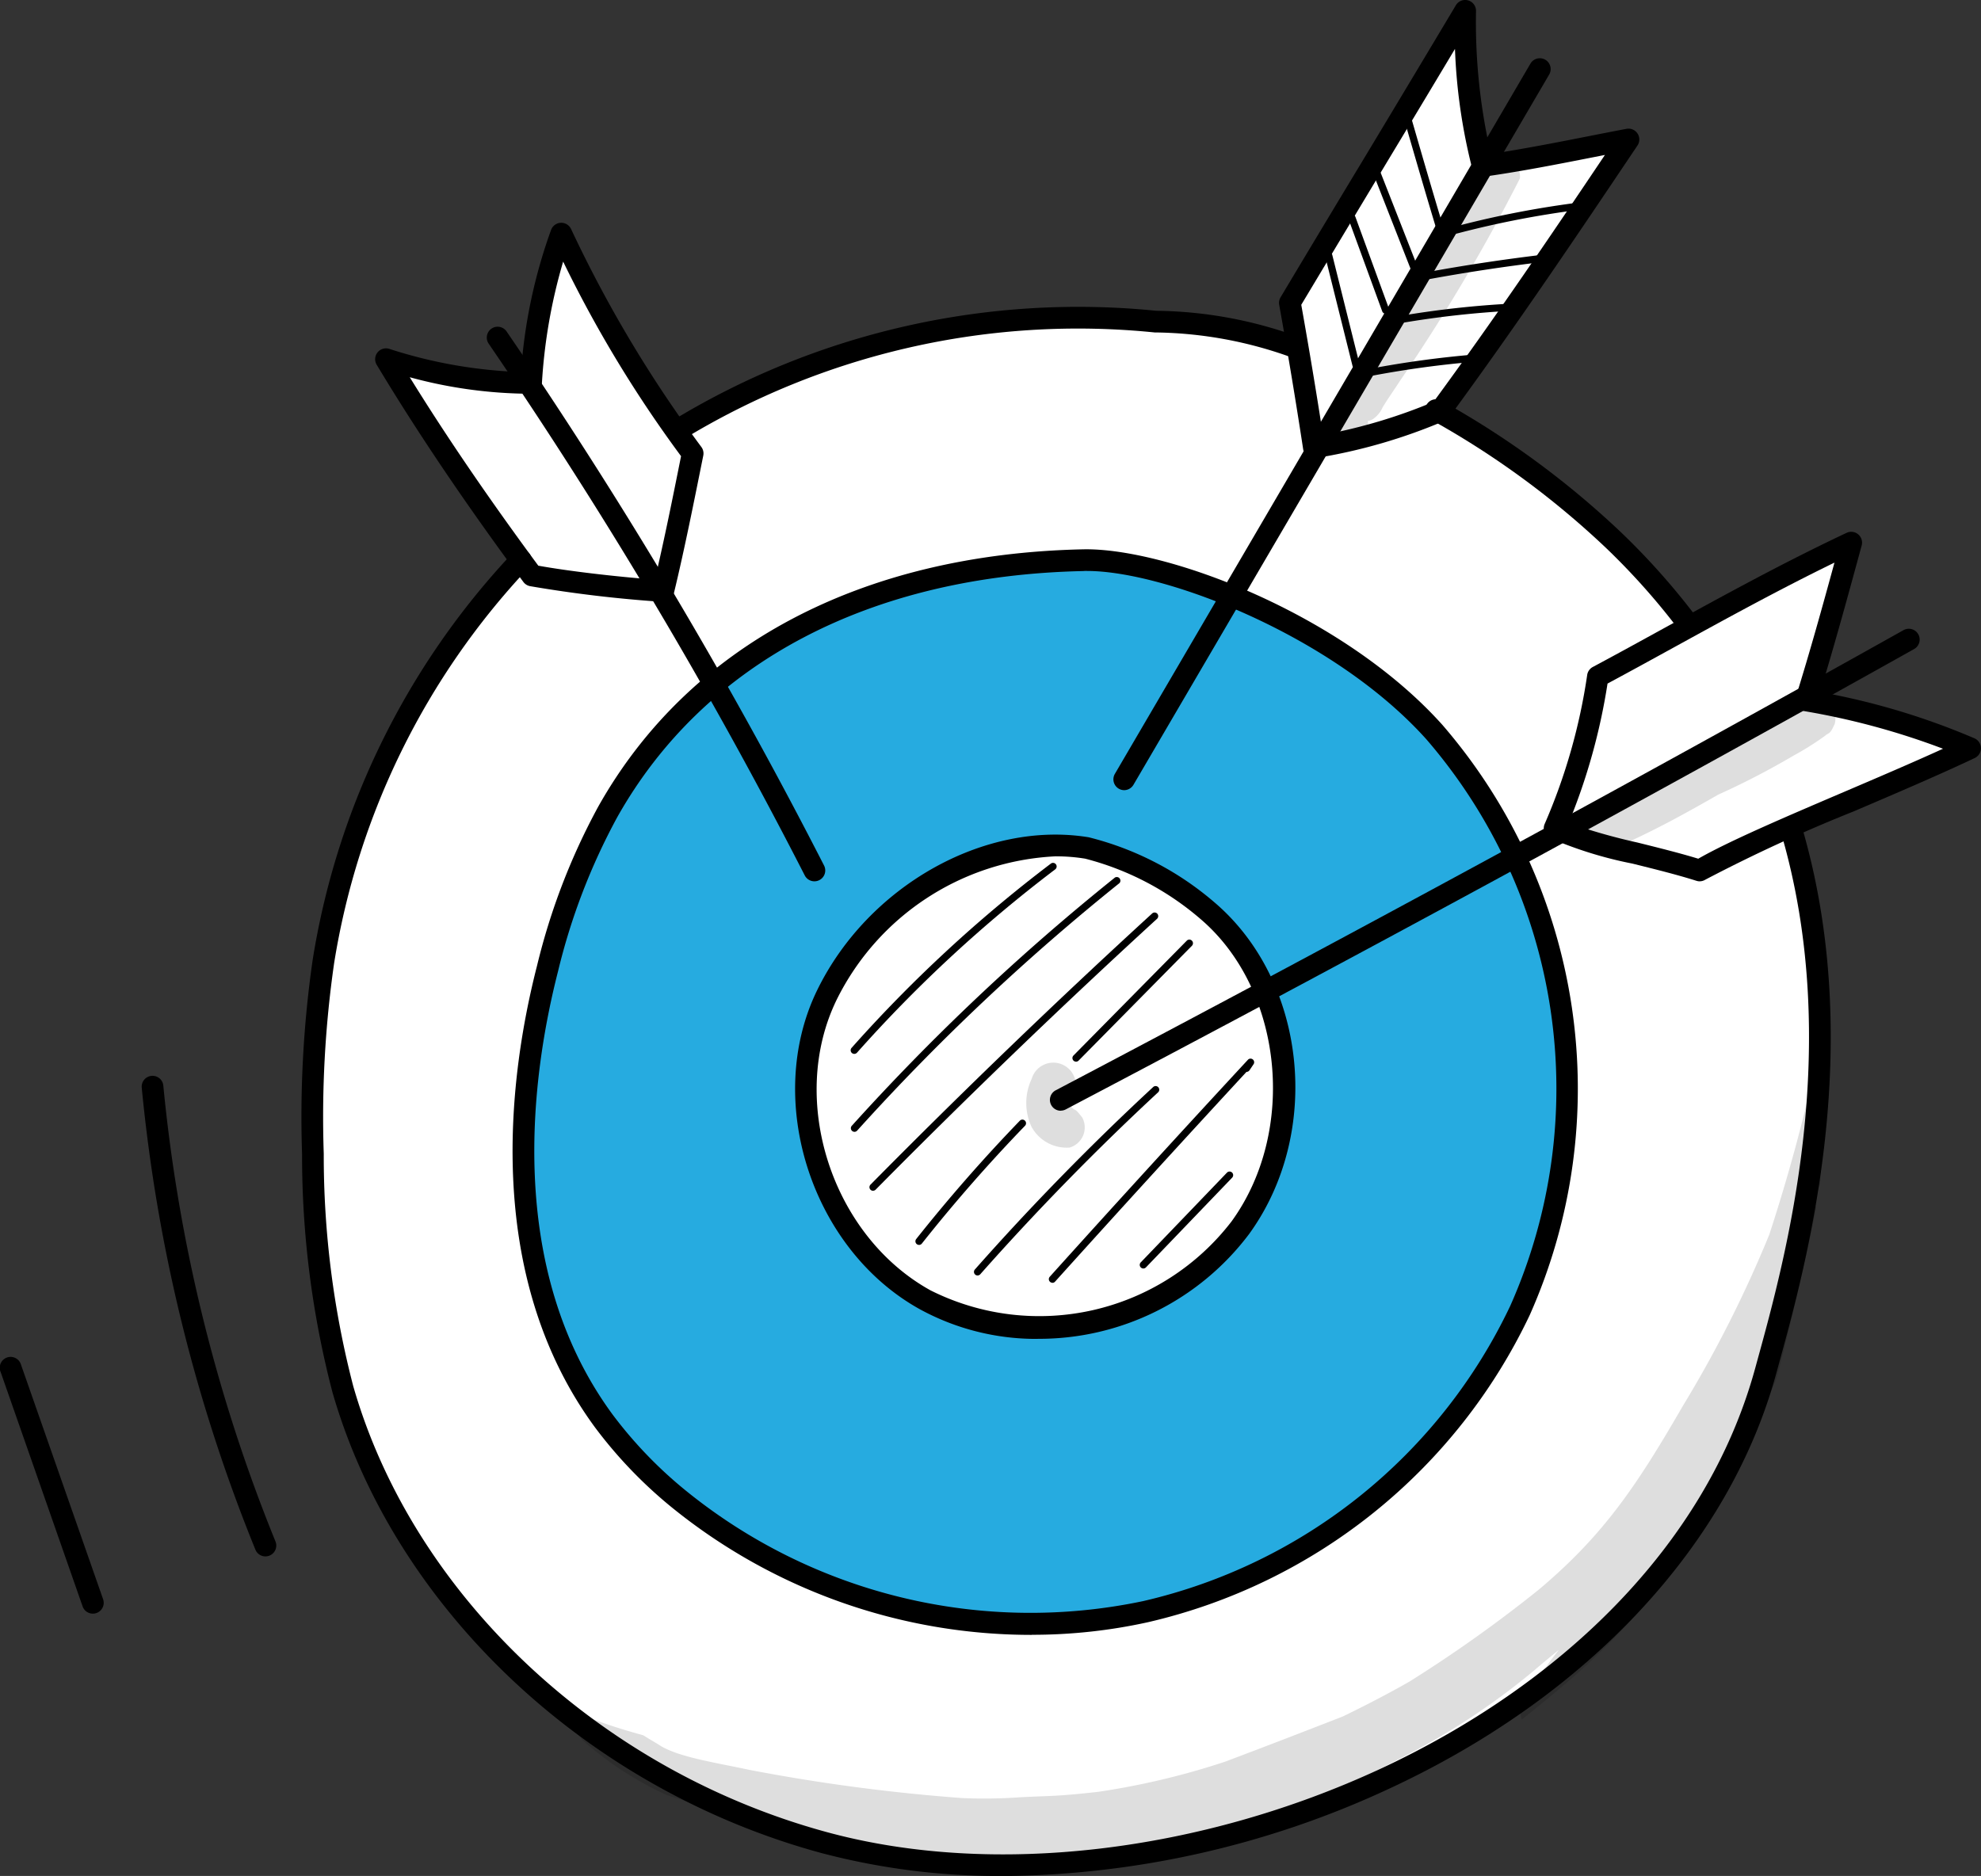 <svg id="Group_153" data-name="Group 153" xmlns="http://www.w3.org/2000/svg" xmlns:xlink="http://www.w3.org/1999/xlink" width="106.695" height="101.06" viewBox="0 0 106.695 101.06">
  <rect x="0" y="0" width="106.695" height="101.06" fill="#333333" stroke="none"/>
  <defs>
    <clipPath id="clip-path">
      <rect id="Rectangle_80" data-name="Rectangle 80" width="106.695" height="101.06" fill="none"/>
    </clipPath>
    <clipPath id="clip-path-3">
      <rect id="Rectangle_73" data-name="Rectangle 73" width="67.018" height="44.446" fill="none"/>
    </clipPath>
    <clipPath id="clip-path-4">
      <rect id="Rectangle_74" data-name="Rectangle 74" width="13.859" height="7.859" fill="none"/>
    </clipPath>
    <clipPath id="clip-path-5">
      <rect id="Rectangle_75" data-name="Rectangle 75" width="3.154" height="4.603" fill="none"/>
    </clipPath>
    <clipPath id="clip-path-6">
      <rect id="Rectangle_76" data-name="Rectangle 76" width="4.398" height="4.453" fill="none"/>
    </clipPath>
    <clipPath id="clip-path-7">
      <rect id="Rectangle_77" data-name="Rectangle 77" width="4.382" height="5.231" fill="none"/>
    </clipPath>
    <clipPath id="clip-path-8">
      <rect id="Rectangle_78" data-name="Rectangle 78" width="10.282" height="15.419" fill="none"/>
    </clipPath>
  </defs>
  <g id="Group_152" data-name="Group 152" clip-path="url(#clip-path)">
    <g id="Group_151" data-name="Group 151">
      <g id="Group_150" data-name="Group 150" clip-path="url(#clip-path)">
        <path id="Path_2048" data-name="Path 2048" d="M32.954,30.413A48.685,48.685,0,0,0,21.438,59.119a43.933,43.933,0,0,0,9.59,29.671q4.082,3.034,8.273,5.917a40.413,40.413,0,0,0,6.3,3.753,30.018,30.018,0,0,0,10.5,2.318A48.708,48.708,0,0,0,91.3,88.327,46.322,46.322,0,0,0,101.28,45a68.483,68.483,0,0,1,9.619-4.23,4.851,4.851,0,0,0-2.147-1.069c-2.122-.642-4.252-1.261-6.493-1.811l2.4-7.588c-.317-.292-.823-.151-1.223.009-2.61,1.043-5.162,2.228-7.649,3.471A56.693,56.693,0,0,0,82.4,22.558L92.32,8.1,85.734,9.411a.784.784,0,0,1-.541-.022.776.776,0,0,1-.3-.488A27.9,27.9,0,0,1,83.756,1.16a15.55,15.55,0,0,0-2.045,2.9L74.972,15.375a4.487,4.487,0,0,0-.409.8,4.737,4.737,0,0,0,.242,2.807,40.623,40.623,0,0,0-33.141,4.66q-3.316-5.137-6.394-10.423a1.411,1.411,0,0,0-.429.779,40.544,40.544,0,0,0-1.485,7.125,49.443,49.443,0,0,0-7.464-1.538,16.108,16.108,0,0,0,1.693,2.923c1.826,2.7,3.652,5.392,5.367,7.9" transform="translate(-4.991 -0.271)" fill="#fff"/>
        <path id="Path_2049" data-name="Path 2049" d="M94.762,23.993a.194.194,0,0,1-.189-.147l-1.467-5.884a.194.194,0,1,1,.377-.094l1.467,5.884a.2.2,0,0,1-.142.236.243.243,0,0,1-.047.005" transform="translate(-21.728 -4.136)"/>
        <path id="Path_2050" data-name="Path 2050" d="M96.737,20.419a.2.2,0,0,1-.183-.128l-1.815-4.968a.195.195,0,0,1,.366-.133l1.815,4.968a.194.194,0,0,1-.116.25.2.2,0,0,1-.067.012" transform="translate(-22.107 -3.515)"/>
        <path id="Path_2051" data-name="Path 2051" d="M98.73,17.534a.194.194,0,0,1-.181-.123l-2.071-5.282a.195.195,0,0,1,.363-.142l2.071,5.281a.194.194,0,0,1-.182.266" transform="translate(-22.513 -2.768)"/>
        <path id="Path_2052" data-name="Path 2052" d="M100.67,14.695a.2.2,0,0,1-.186-.138c-.668-2.2-1.238-4.176-1.791-6.086l-.025-.087a.195.195,0,0,1,.374-.108l.025.087c.537,1.857,1.091,3.775,1.734,5.9a52.025,52.025,0,0,1,7.545-1.49.195.195,0,0,1,.048.386,51.737,51.737,0,0,0-7.672,1.529.175.175,0,0,1-.052.008" transform="translate(-23.025 -1.898)"/>
        <path id="Path_2053" data-name="Path 2053" d="M100.175,19.233a.195.195,0,0,1-.035-.386c2.079-.382,4.2-.7,6.295-.951a.194.194,0,1,1,.045.386c-2.089.249-4.2.568-6.269.949a.2.2,0,0,1-.036,0" transform="translate(-23.333 -4.176)"/>
        <path id="Path_2054" data-name="Path 2054" d="M98.241,22.4a.195.195,0,0,1-.033-.386,51.839,51.839,0,0,1,6.168-.685.183.183,0,0,1,.2.185.193.193,0,0,1-.184.2,51.374,51.374,0,0,0-6.121.68l-.034,0" transform="translate(-22.882 -4.978)"/>
        <path id="Path_2055" data-name="Path 2055" d="M96.188,26.071a.195.195,0,0,1-.036-.386,54.626,54.626,0,0,1,5.784-.785.2.2,0,0,1,.21.179.194.194,0,0,1-.179.209,53.848,53.848,0,0,0-5.743.78l-.037,0" transform="translate(-22.403 -5.811)"/>
        <path id="Path_2056" data-name="Path 2056" d="M59.96,70.923a.194.194,0,0,1-.146-.324,74.755,74.755,0,0,1,10.732-9.926.194.194,0,0,1,.235.31,74.4,74.4,0,0,0-10.675,9.875.2.2,0,0,1-.146.065" transform="translate(-13.948 -14.15)"/>
        <path id="Path_2057" data-name="Path 2057" d="M59.972,75.35a.195.195,0,0,1-.144-.325A121.293,121.293,0,0,1,74,61.652a.195.195,0,0,1,.243.3A121.007,121.007,0,0,0,60.116,75.286a.192.192,0,0,1-.144.064" transform="translate(-13.951 -14.378)"/>
        <path id="Path_2058" data-name="Path 2058" d="M61.279,79.11a.194.194,0,0,1-.138-.331c4.917-4.978,10.024-9.9,15.178-14.616a.195.195,0,0,1,.263.287c-5.149,4.715-10.251,9.628-15.165,14.6a.193.193,0,0,1-.138.057" transform="translate(-14.256 -14.962)"/>
        <path id="Path_2059" data-name="Path 2059" d="M64.508,85.424a.195.195,0,0,1-.153-.316c1.753-2.209,3.632-4.356,5.586-6.379a.195.195,0,0,1,.28.271c-1.946,2.014-3.817,4.151-5.561,6.351a.194.194,0,0,1-.153.074" transform="translate(-15.009 -18.36)"/>
        <path id="Path_2060" data-name="Path 2060" d="M75.538,72.6a.194.194,0,0,1-.138-.331l6.108-6.192a.195.195,0,0,1,.277.274l-6.109,6.192a.193.193,0,0,1-.138.058" transform="translate(-17.583 -15.408)"/>
        <path id="Path_2061" data-name="Path 2061" d="M68.622,86.52a.194.194,0,0,1-.146-.324c3.025-3.421,6.258-6.73,9.611-9.836a.195.195,0,0,1,.264.286c-3.343,3.1-6.568,6.4-9.584,9.807a.193.193,0,0,1-.146.066" transform="translate(-15.969 -17.809)"/>
        <path id="Path_2062" data-name="Path 2062" d="M73.881,86.461a.191.191,0,0,1-.13-.051.193.193,0,0,1-.014-.274c3.51-3.9,7.1-7.833,10.683-11.7a.195.195,0,0,1,.3.241l-.228.338a.194.194,0,0,1-.161.086c-3.455,3.739-6.922,7.538-10.31,11.3a.192.192,0,0,1-.144.064" transform="translate(-17.197 -17.357)"/>
        <path id="Path_2063" data-name="Path 2063" d="M80.267,87.547a.195.195,0,0,1-.14-.33l4.643-4.834a.194.194,0,1,1,.28.27l-4.643,4.834a.2.2,0,0,1-.14.06" transform="translate(-18.687 -19.212)"/>
        <g id="Group_134" data-name="Group 134" transform="translate(31.08 56.455)" opacity="0.129">
          <g id="Group_133" data-name="Group 133">
            <g id="Group_132" data-name="Group 132" clip-path="url(#clip-path-3)">
              <path id="Path_2064" data-name="Path 2064" d="M107.5,80.916c.033-.935.055-1.87.058-2.8.005-1.492-.062-2.982-.107-4.472-.04.166-.077.327-.107.477a94.929,94.929,0,0,1-2.589,9.572,65.509,65.509,0,0,1-4.646,9.215c-2.451,4.232-4.226,6.94-7.784,9.924a72.979,72.979,0,0,1-6.946,4.939c-1.163.665-2.356,1.28-3.561,1.866l-.09.039c-2.859,1.112-3.629,1.408-6.276,2.411a40.6,40.6,0,0,1-7.227,1.681l.553-.074c-2.46.281-2.685.222-4.39.313a27.484,27.484,0,0,1-3.061.045,99.352,99.352,0,0,1-11.509-1.523c-1.9-.409-3.948-.7-4.934-1.393q-.393-.23-.78-.472a31.575,31.575,0,0,1-3.343-1.1,1.03,1.03,0,0,0,.085,1.376,18.264,18.264,0,0,0,4.515,2.944c2.547.86,5.176,1.5,7.793,2.105,2.683.556,6.877,1.519,8.064,1.7a25.537,25.537,0,0,0,4.8.407c6.655-.212,12.869-3.045,18.673-6.088a38.166,38.166,0,0,0,7.366-4.806c.448-.387.908-.763,1.367-1.141-.422.536-.844,1.109-1.25,1.739-.205.322-.407.649-.6.976l-.021.035-.019.031.008-.01a1.154,1.154,0,0,0-.179.615,1.044,1.044,0,0,0,.065.373c.568-.455,1.135-.91,1.692-1.379a38.952,38.952,0,0,0,7.105-7.583,59.89,59.89,0,0,0,4.917-9.4q.235-.867.449-1.742.695-2.829,1.321-5.672c.133-.611.258-1.225.382-1.84a.473.473,0,0,1-.064-.518c.1-.249.194-.506.28-.765" transform="translate(-40.542 -73.641)"/>
            </g>
          </g>
        </g>
        <g id="Group_137" data-name="Group 137" transform="translate(84.996 37.737)" opacity="0.129">
          <g id="Group_136" data-name="Group 136">
            <g id="Group_135" data-name="Group 135" clip-path="url(#clip-path-4)">
              <path id="Path_2065" data-name="Path 2065" d="M123.733,49.225c-.5.021-.892.4-1.358.545-1.247.666-2.524,1.275-3.774,1.934a29.575,29.575,0,0,1-4.863,2.713,11.387,11.387,0,0,1-1.67.659c-.292.12-.65.1-.9.307a.76.76,0,0,0,.663,1.33c.1-.018.2-.04.308-.064a.849.849,0,0,0,1.194.308c1.749-.783,3.425-1.71,5.086-2.662a41.839,41.839,0,0,0,4.052-2.1,15.426,15.426,0,0,0,1.7-1.07c.2-.191.247-.018.522-.645a1,1,0,0,0-.96-1.26" transform="translate(-110.871 -49.225)"/>
            </g>
          </g>
        </g>
        <g id="Group_140" data-name="Group 140" transform="translate(55.271 57.248)" opacity="0.129">
          <g id="Group_139" data-name="Group 139">
            <g id="Group_138" data-name="Group 138" clip-path="url(#clip-path-5)">
              <path id="Path_2066" data-name="Path 2066" d="M75.1,77.609c-.445-.565-.308-.281-.554-.532-.008-.024-.016-.048-.022-.071s0-.077,0-.115.012-.057.02-.085a2.42,2.42,0,0,0,.212-1.1,1.213,1.213,0,0,0-2.364-.161,3.052,3.052,0,0,0-.014,2.574,2.154,2.154,0,0,0,2.056,1.128,1.128,1.128,0,0,0,.668-1.641" transform="translate(-72.097 -74.675)"/>
            </g>
          </g>
        </g>
        <g id="Group_143" data-name="Group 143" transform="translate(58.163 39.557)" opacity="0.129">
          <g id="Group_142" data-name="Group 142">
            <g id="Group_141" data-name="Group 141" clip-path="url(#clip-path-6)">
              <path id="Path_2067" data-name="Path 2067" d="M80.229,54.51a1.218,1.218,0,0,0-.836-.836l-.064-.024c-.08-.035-.19-.079-.29-.111l-.019-.01c-.034-.033-.069-.065-.1-.1-.031-.056-.1-.174-.163-.3-.2-.5-.331-1.051-.832-1.335a1.366,1.366,0,0,0-1.861,1.861,3.779,3.779,0,0,0,1.63,2.112c1.047.612,2.857.265,2.536-1.254" transform="translate(-75.869 -51.599)"/>
            </g>
          </g>
        </g>
        <g id="Group_146" data-name="Group 146" transform="translate(42.12 44.226)" opacity="0.129">
          <g id="Group_145" data-name="Group 145">
            <g id="Group_144" data-name="Group 144" clip-path="url(#clip-path-7)">
              <path id="Path_2068" data-name="Path 2068" d="M59.3,58.831a1.333,1.333,0,0,0-2.6-.178,5.929,5.929,0,0,1-.517,1.132c-.072.077-.143.154-.221.225a2.881,2.881,0,0,0-.819.738,1.443,1.443,0,0,0,2.263,1.746,5.2,5.2,0,0,0,1.6-2.389c.126-.414.4-.831.293-1.275" transform="translate(-54.943 -57.69)"/>
            </g>
          </g>
        </g>
        <g id="Group_149" data-name="Group 149" transform="translate(71.589 8.549)" opacity="0.129">
          <g id="Group_148" data-name="Group 148">
            <g id="Group_147" data-name="Group 147" clip-path="url(#clip-path-8)">
              <path id="Path_2069" data-name="Path 2069" d="M101.9,11.61q-2.873,4.489-5.612,9.061c-.581.962-1.212,1.894-1.79,2.856a1.317,1.317,0,0,0-.266.981.932.932,0,0,0-.567.331v-.008a.917.917,0,0,0-.278.585c0,.015,0,.025,0,.033a1.014,1.014,0,0,0,.653,1.043l.051.021c.008,0,.015.007.023.009l0,0a1.04,1.04,0,0,0,1.061-.245,1.068,1.068,0,0,0,.282-.99.927.927,0,0,0,.28-.106,1.491,1.491,0,0,0,.521-.631c.286-.478.615-.929.915-1.4a98.559,98.559,0,0,0,6.48-10.934.945.945,0,0,0-1.747-.6" transform="translate(-93.382 -11.151)"/>
            </g>
          </g>
        </g>
        <path id="Path_2070" data-name="Path 2070" d="M114.345,40.821a.581.581,0,0,1-.468-.234,37.342,37.342,0,0,0-4.039-4.548,46.425,46.425,0,0,0-9.417-6.893.584.584,0,0,1,.569-1.02,47.625,47.625,0,0,1,9.656,7.071,38.515,38.515,0,0,1,4.166,4.692.584.584,0,0,1-.467.934" transform="translate(-23.366 -6.546)"/>
        <path id="Path_2071" data-name="Path 2071" d="M58.978,110.069a37.443,37.443,0,0,1-9.789-1.235C36.531,105.4,26.191,95.647,22.85,84a50.453,50.453,0,0,1-1.634-12.825,59.437,59.437,0,0,1,.571-10.457A41.517,41.517,0,0,1,32.569,38.787a.584.584,0,0,1,.854.8A40.337,40.337,0,0,0,22.942,60.9a58.182,58.182,0,0,0-.558,10.254,49.342,49.342,0,0,0,1.588,12.526c3.231,11.265,13.25,20.7,25.524,24.031,18.068,4.906,44.681-5.658,49.982-24.985l.12-.439c1.514-5.5,4.666-16.96,1.25-28.5a.584.584,0,0,1,1.12-.332c3.51,11.861.3,23.534-1.244,29.142l-.12.438c-2.528,9.216-10.116,17.353-20.818,22.323a50.161,50.161,0,0,1-20.808,4.715" transform="translate(-4.947 -9.009)"/>
        <path id="Path_2072" data-name="Path 2072" d="M47.378,28.807a.584.584,0,0,1-.3-1.082A42.023,42.023,0,0,1,73.2,21.772a23.037,23.037,0,0,1,7.707,1.423.584.584,0,0,1-.372,1.107A22.178,22.178,0,0,0,73.2,22.94a.612.612,0,0,1-.084,0,40.839,40.839,0,0,0-25.438,5.783.582.582,0,0,1-.3.086" transform="translate(-10.921 -5.03)"/>
        <path id="Path_2073" data-name="Path 2073" d="M91.734,24.689a.582.582,0,0,1-.577-.5c-.395-2.585-.829-5.2-1.29-7.773a.587.587,0,0,1,.074-.4q2.284-3.821,4.506-7.5Q96.961,4.338,99.382.285a.584.584,0,0,1,1.086.305,31.6,31.6,0,0,0,.8,7.7c1.773-.267,3.555-.617,5.283-.957.675-.133,1.348-.265,2.019-.393a.584.584,0,0,1,.593.9c-3.194,4.756-6.5,9.675-10.138,14.633a.592.592,0,0,1-.246.193,29.6,29.6,0,0,1-6.955,2.012.577.577,0,0,1-.088.007m-.679-8.259c.414,2.319.806,4.671,1.166,7a28.787,28.787,0,0,0,5.957-1.779c3.293-4.491,6.314-8.955,9.231-13.3l-.636.125c-1.911.376-3.888.765-5.864,1.043a.583.583,0,0,1-.646-.429,30.382,30.382,0,0,1-.93-6.451q-1.915,3.2-3.887,6.47-2.165,3.6-4.392,7.314" transform="translate(-20.971 0)"/>
        <path id="Path_2074" data-name="Path 2074" d="M116.858,56.2a.575.575,0,0,1-.176-.028c-1.063-.336-2.28-.637-3.457-.929a21.638,21.638,0,0,1-4.467-1.39.584.584,0,0,1-.248-.751,31.562,31.562,0,0,0,2.29-8.041.585.585,0,0,1,.3-.409c1.282-.685,2.569-1.393,3.867-2.107,3.149-1.73,6.406-3.52,9.8-5.118a.584.584,0,0,1,.813.682c-.708,2.6-1.437,5.281-2.237,7.895a38.41,38.41,0,0,1,8.31,2.491.584.584,0,0,1,.016,1.063c-1.914.906-4.254,1.906-6.517,2.873a85.252,85.252,0,0,0-8,3.684.581.581,0,0,1-.3.084m-7.051-3.142a32.328,32.328,0,0,0,3.7,1.052c1.1.274,2.245.557,3.278.872,1.665-.954,4.7-2.252,7.912-3.624,1.794-.767,3.637-1.555,5.27-2.3a39.765,39.765,0,0,0-7.476-2.027.585.585,0,0,1-.454-.749c.744-2.386,1.427-4.843,2.084-7.251-2.957,1.44-5.816,3.011-8.592,4.536-1.218.67-2.427,1.334-3.631,1.98a33.081,33.081,0,0,1-2.091,7.508" transform="translate(-25.312 -8.722)"/>
        <path id="Path_2075" data-name="Path 2075" d="M85.8,48.228C80.479,42.3,71.078,38.884,66.936,38.97c-10.7.218-20.405,4.23-25.649,13.558a34.784,34.784,0,0,0-3.245,8.445c-2.1,8.2-1.978,17.555,3.036,24.374a23.7,23.7,0,0,0,3.993,4.166A29.3,29.3,0,0,0,90.415,79.39,29.349,29.349,0,0,0,85.8,48.228m-10.444,26.7a13.592,13.592,0,0,1-16.972,3.881c-5.55-3.073-8.073-10.72-5.292-16.423,2.477-5.08,8.429-8.831,14.005-7.917a15.99,15.99,0,0,1,6.482,3.372c4.8,4.078,5.474,11.991,1.777,17.086" transform="translate(-8.578 -9.094)" fill="#26abe0"/>
        <path id="Path_2076" data-name="Path 2076" d="M41.87,36.075a.347.347,0,0,1-.04,0,69.349,69.349,0,0,1-7.13-.845.585.585,0,0,1-.36-.226c-3.129-4.231-5.713-8.06-7.9-11.7a.584.584,0,0,1,.673-.859,25.691,25.691,0,0,0,7.1,1.249,28.258,28.258,0,0,1,1.621-7.662.584.584,0,0,1,1.069-.053,68.179,68.179,0,0,0,7.016,11.744.583.583,0,0,1,.11.472c-.5,2.479-1.008,5.043-1.588,7.438a.583.583,0,0,1-.567.446m-6.729-1.952c1.585.286,4.062.581,6.276.751.508-2.15.967-4.431,1.411-6.651a66.376,66.376,0,0,1-6.35-10.481,29.2,29.2,0,0,0-1.145,6.574.585.585,0,0,1-.578.545,24.958,24.958,0,0,1-6.539-.89c1.963,3.178,4.239,6.514,6.924,10.152m-.39-9.846h0Z" transform="translate(-6.151 -3.653)"/>
        <path id="Path_2077" data-name="Path 2077" d="M63.971,97.08a30.736,30.736,0,0,1-19.424-6.9,24.338,24.338,0,0,1-4.09-4.269c-6.132-8.34-4.594-19.159-3.132-24.865a35.187,35.187,0,0,1,3.3-8.586C45.512,43.769,54.8,38.847,66.774,38.6c4.446-.077,13.933,3.462,19.311,9.452a29.984,29.984,0,0,1,4.709,31.8A30.315,30.315,0,0,1,70.222,96.4a28.891,28.891,0,0,1-6.251.675M66.8,39.77c-11.545.235-20.477,4.945-25.152,13.261a34.013,34.013,0,0,0-3.188,8.3c-1.411,5.507-2.906,15.932,2.941,23.883a23.215,23.215,0,0,0,3.9,4.062,29.452,29.452,0,0,0,24.675,5.984,29.128,29.128,0,0,0,19.767-15.9,28.789,28.789,0,0,0-4.518-30.528c-5.022-5.593-14.086-9.066-18.271-9.066-.051,0-.1,0-.149,0m-.011-.584h0Z" transform="translate(-8.404 -9.008)"/>
        <path id="Path_2078" data-name="Path 2078" d="M68.926,85.814a13.067,13.067,0,0,1-6.343-1.595c-5.837-3.232-8.423-11.265-5.534-17.19,2.738-5.614,9.025-9.154,14.626-8.237a16.49,16.49,0,0,1,6.765,3.5c4.974,4.23,5.832,12.415,1.871,17.875a14.152,14.152,0,0,1-11.384,5.643m1-25.994A13.9,13.9,0,0,0,58.1,67.542c-2.63,5.394-.27,12.71,5.051,15.656a13.057,13.057,0,0,0,16.217-3.713c3.553-4.9,2.766-12.514-1.684-16.3a15.38,15.38,0,0,0-6.2-3.241h0a9.628,9.628,0,0,0-1.562-.125" transform="translate(-13.037 -13.687)"/>
        <path id="Path_2079" data-name="Path 2079" d="M78.8,43.523a.584.584,0,0,1-.5-.879l22.38-38.258a.584.584,0,1,1,1.008.59L79.3,43.234a.585.585,0,0,1-.5.289" transform="translate(-18.253 -0.956)"/>
        <path id="Path_2080" data-name="Path 2080" d="M74.344,70.147a.584.584,0,0,1-.272-1.1c15.263-8.03,30.628-16.37,45.665-24.79a.583.583,0,1,1,.57,1.018c-15.046,8.425-30.42,16.771-45.692,24.8a.576.576,0,0,1-.271.067" transform="translate(-17.214 -10.311)"/>
        <path id="Path_2081" data-name="Path 2081" d="M51.843,52.832a.584.584,0,0,1-.521-.318,263.045,263.045,0,0,0-17.03-28.655.584.584,0,0,1,.964-.659A264.054,264.054,0,0,1,52.363,51.983a.584.584,0,0,1-.52.849" transform="translate(-7.979 -5.355)"/>
        <path id="Path_2082" data-name="Path 2082" d="M16.621,101.493a.584.584,0,0,1-.541-.364A88.63,88.63,0,0,1,9.96,76.261a.584.584,0,1,1,1.162-.113,87.473,87.473,0,0,0,6.039,24.54.585.585,0,0,1-.32.761.591.591,0,0,1-.22.043" transform="translate(-2.324 -17.648)"/>
        <path id="Path_2083" data-name="Path 2083" d="M5,109.191a.584.584,0,0,1-.551-.391L.033,96.171a.584.584,0,1,1,1.1-.386l4.42,12.629a.583.583,0,0,1-.359.744.561.561,0,0,1-.192.033" transform="translate(0 -22.263)"/>
      </g>
    </g>
  </g>
</svg>
